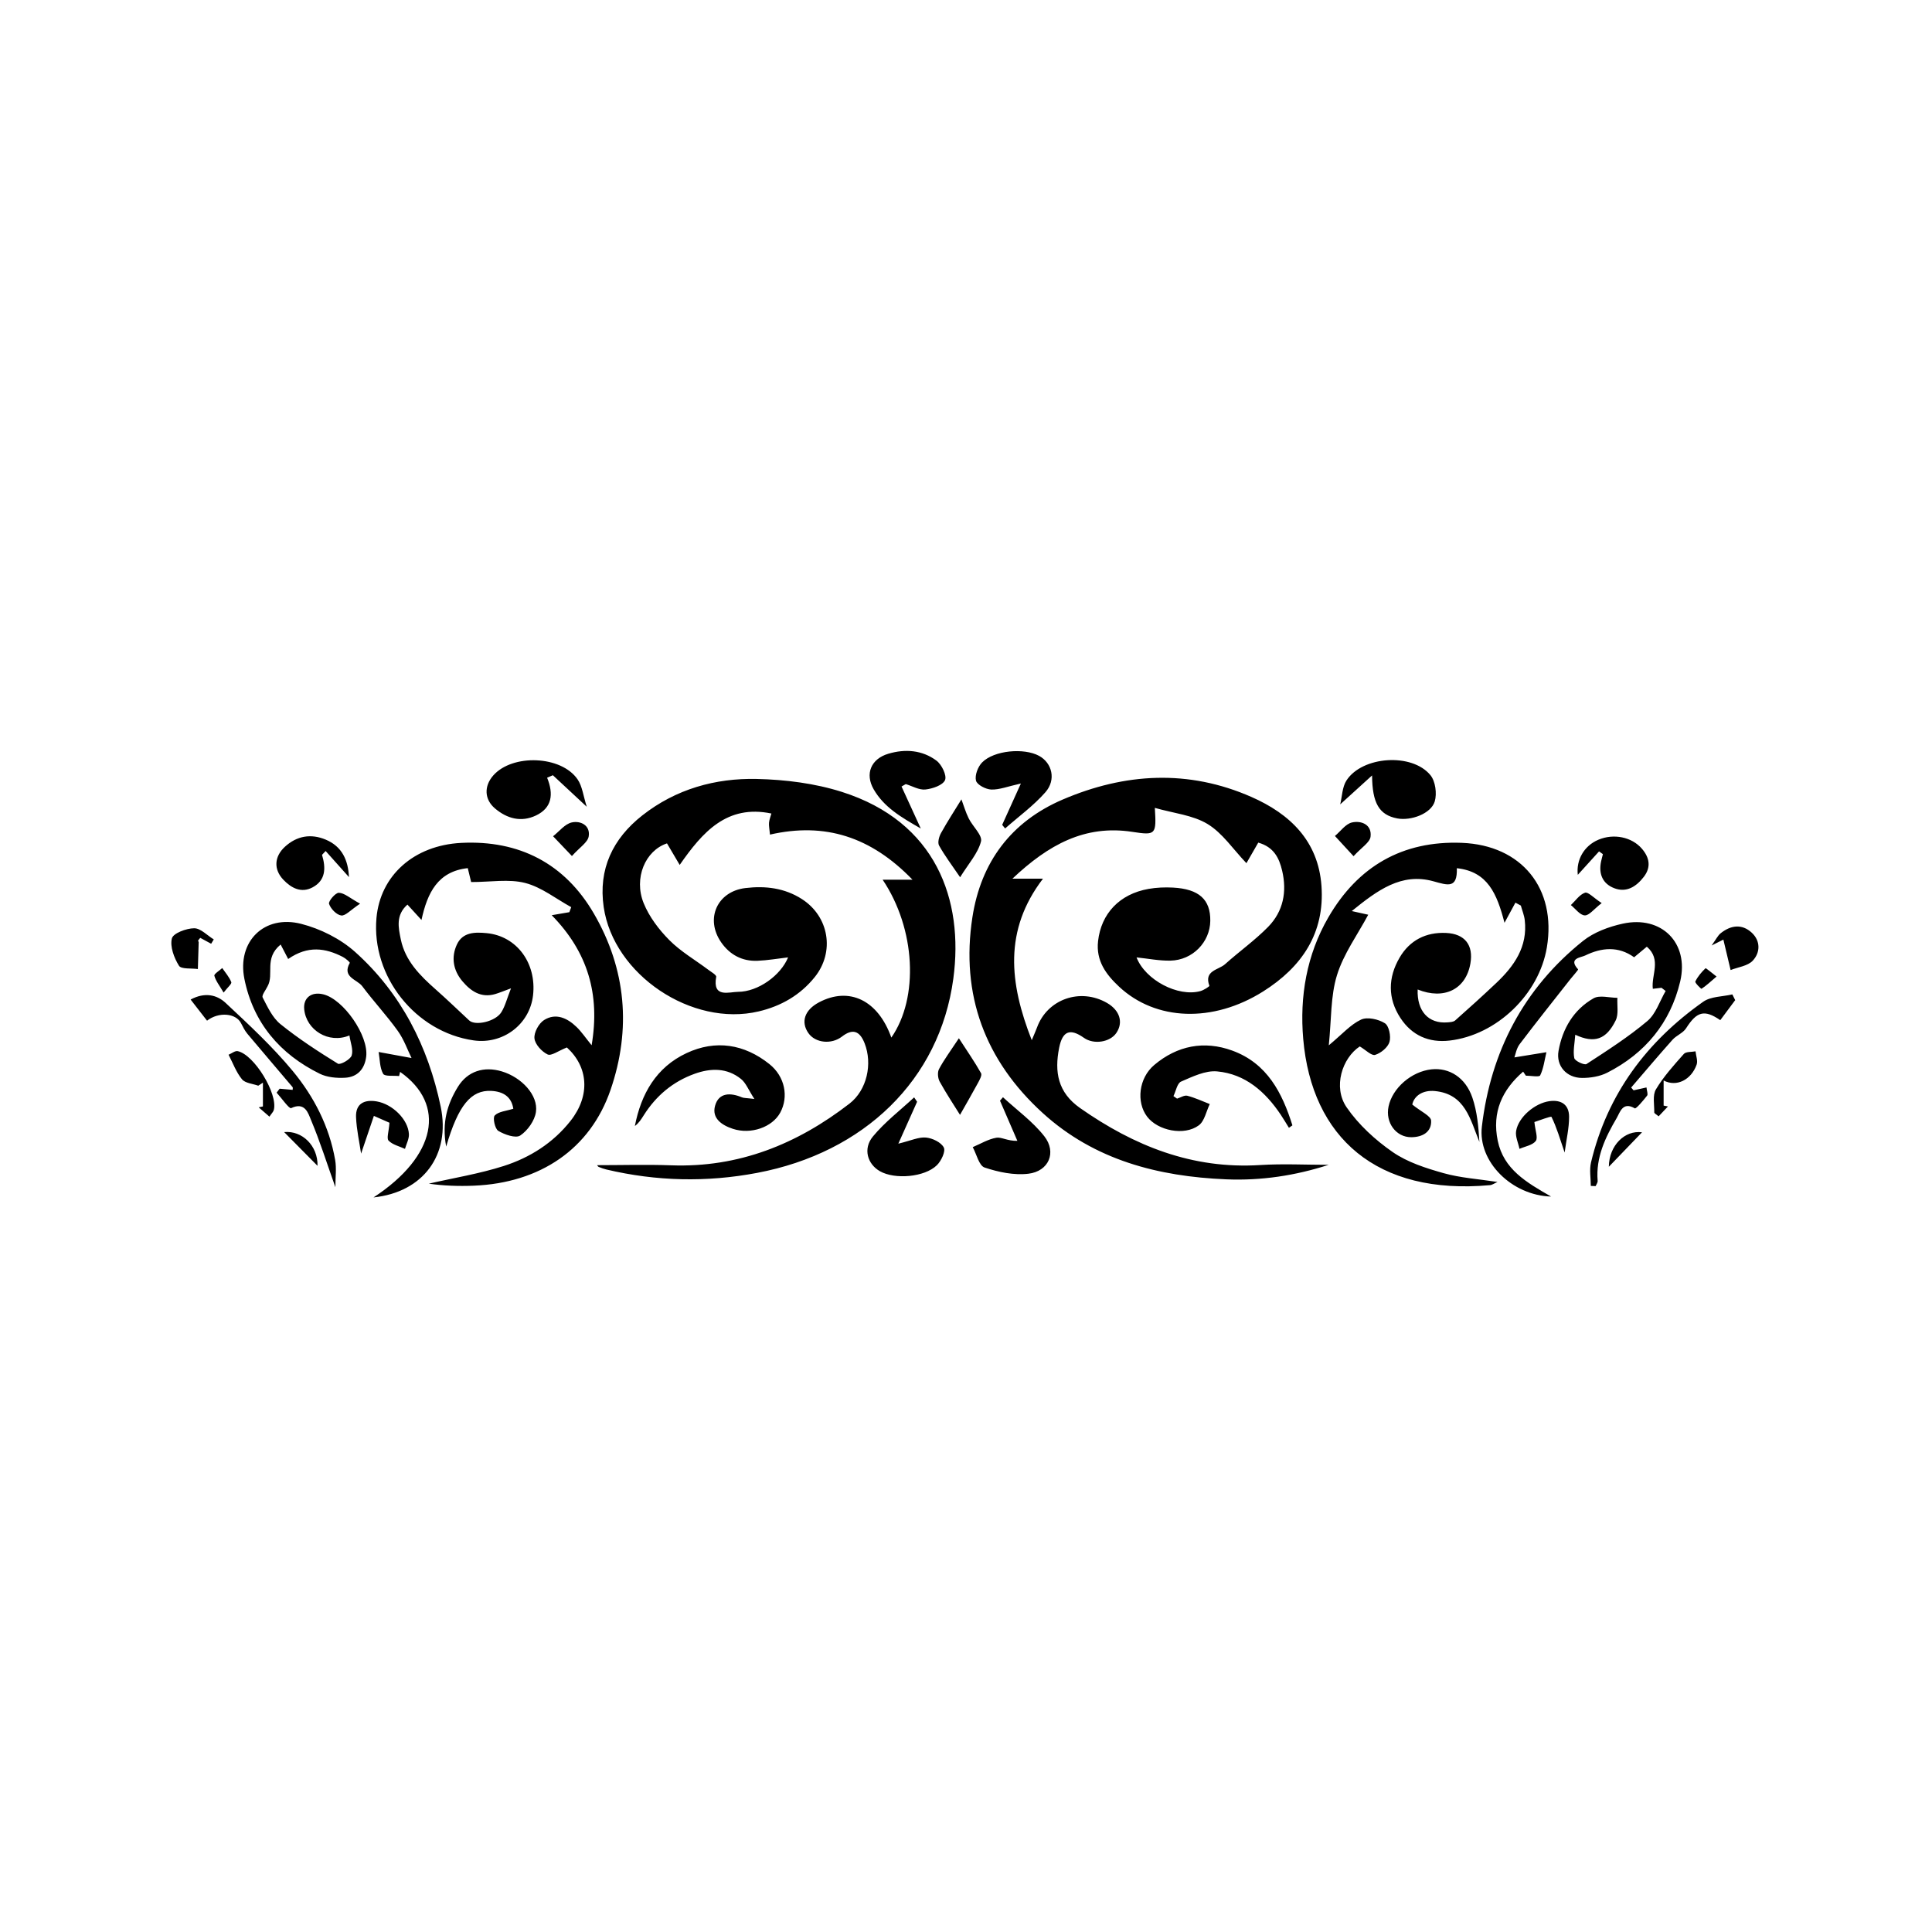 <?xml version="1.0" encoding="iso-8859-1"?>
<!-- Generator: Adobe Illustrator 21.0.0, SVG Export Plug-In . SVG Version: 6.00 Build 0)  -->
<svg version="1.1" id="&#x56FE;&#x5C42;_1" xmlns="http://www.w3.org/2000/svg" xmlns:xlink="http://www.w3.org/1999/xlink" x="0px"
	 y="0px" viewBox="0 0 141.732 141.732" style="enable-background:new 0 0 141.732 141.732;" xml:space="preserve">
<path d="M43.804,85.477c1.796,0,3.618-0.055,5.437,0.011c4.952,0.18,9.234-1.555,13.077-4.526c1.285-0.994,1.702-2.919,1.109-4.429
	c-0.366-0.931-0.89-1.085-1.662-0.489c-0.771,0.595-1.951,0.473-2.46-0.254c-0.576-0.823-0.276-1.7,0.771-2.256
	c2.228-1.183,4.345-0.153,5.312,2.583c2.032-2.921,1.786-7.977-0.637-11.582c0.667,0,1.261,0,2.19,0
	c-3.047-3.153-6.42-4.228-10.456-3.309c-0.039-0.429-0.09-0.654-0.07-0.873c0.021-0.226,0.112-0.446,0.174-0.674
	c-3.266-0.679-5.052,1.363-6.727,3.771c-0.395-0.67-0.668-1.132-0.932-1.58c-1.592,0.528-2.455,2.55-1.711,4.386
	c0.406,1,1.117,1.938,1.884,2.711c0.834,0.84,1.896,1.453,2.854,2.172c0.215,0.161,0.609,0.386,0.584,0.52
	c-0.292,1.58,0.956,1.103,1.599,1.102c1.479-0.002,3.14-1.213,3.674-2.528c-0.773,0.09-1.507,0.22-2.245,0.25
	c-1.121,0.046-2.026-0.439-2.661-1.35c-1.202-1.728-0.295-3.737,1.772-3.985c1.471-0.176,2.879-0.007,4.148,0.808
	c1.996,1.282,2.424,3.877,0.942,5.722c-1.066,1.327-2.473,2.132-4.115,2.519c-4.902,1.156-10.644-2.69-11.368-7.654
	c-0.405-2.781,0.662-5.019,2.834-6.726c2.459-1.931,5.355-2.743,8.405-2.673c2.091,0.048,4.255,0.32,6.24,0.951
	c6.882,2.187,8.954,7.896,8.169,13.706c-1.003,7.424-6.546,12.755-14.388,14.241c-3.709,0.703-7.392,0.62-11.061-0.247
	c-0.193-0.046-0.382-0.115-0.566-0.19C43.863,85.581,43.826,85.502,43.804,85.477z M92.438,85.468
	c-4.956,0.313-9.227-1.395-13.203-4.181c-1.644-1.152-1.886-2.659-1.536-4.418c0.248-1.245,0.805-1.45,1.823-0.73
	c0.714,0.505,1.907,0.324,2.373-0.361c0.529-0.777,0.253-1.663-0.686-2.203c-1.961-1.127-4.376-0.278-5.133,1.801
	c-0.089,0.244-0.198,0.48-0.386,0.932c-1.647-4.19-2.067-8.064,0.824-11.849c-0.733,0-1.336,0-2.242,0
	c2.634-2.488,5.314-3.967,8.788-3.435c1.732,0.265,1.78,0.22,1.659-1.758c1.378,0.395,2.783,0.526,3.869,1.184
	c1.094,0.663,1.871,1.85,2.85,2.873c0.341-0.592,0.606-1.053,0.868-1.508c1.147,0.322,1.534,1.134,1.752,2.057
	c0.365,1.545,0.082,2.991-1.028,4.124c-0.972,0.991-2.122,1.806-3.159,2.737c-0.48,0.431-1.569,0.458-1.15,1.583
	c0.017,0.046-0.411,0.323-0.659,0.391c-1.644,0.452-4.049-0.817-4.685-2.472c0.84,0.086,1.667,0.255,2.491,0.237
	c1.623-0.036,2.895-1.356,2.919-2.912c0.024-1.567-0.825-2.346-2.741-2.447c-0.594-0.031-1.205-0.006-1.79,0.097
	c-2.135,0.377-3.476,1.818-3.702,3.832c-0.162,1.445,0.585,2.445,1.542,3.34c2.688,2.514,6.885,2.67,10.565,0.353
	c2.838-1.787,4.536-4.279,4.282-7.757c-0.24-3.289-2.313-5.271-5.138-6.514c-4.621-2.033-9.278-1.766-13.844,0.19
	c-3.787,1.623-6.003,4.594-6.625,8.636c-0.876,5.687,0.929,10.512,5.16,14.363c3.796,3.454,8.471,4.656,13.467,4.863
	c2.567,0.107,5.074-0.275,7.509-1.064C95.793,85.451,94.11,85.363,92.438,85.468z M107.869,70.681
	c0.234-1.349-0.403-2.176-1.784-2.24c-1.483-0.069-2.671,0.541-3.413,1.815c-0.848,1.456-0.881,2.979,0.063,4.422
	c0.843,1.288,2.095,1.834,3.608,1.658c3.463-0.403,6.565-3.399,7.136-6.836c0.717-4.319-1.844-7.496-6.235-7.669
	c-4.368-0.172-7.635,1.732-9.801,5.476c-1.589,2.747-2.107,5.799-1.838,8.908c0.625,7.228,5.398,11.486,13.701,10.727
	c0.167-0.015,0.325-0.134,0.552-0.233c-1.395-0.216-2.713-0.297-3.955-0.646c-1.294-0.364-2.647-0.796-3.733-1.547
	c-1.279-0.885-2.501-2.005-3.378-3.278c-1.024-1.487-0.33-3.617,0.962-4.472c0.439,0.259,0.863,0.702,1.126,0.621
	c0.425-0.131,0.935-0.549,1.054-0.951c0.121-0.409-0.037-1.183-0.34-1.372c-0.472-0.296-1.283-0.48-1.744-0.266
	c-0.772,0.358-1.38,1.067-2.369,1.887c0.196-1.893,0.124-3.606,0.601-5.149c0.485-1.568,1.511-2.969,2.293-4.432
	c-0.283-0.063-0.641-0.142-1.209-0.268c1.878-1.52,3.633-2.835,5.985-2.186c1.055,0.291,1.771,0.563,1.723-0.958
	c2.266,0.244,2.943,1.874,3.497,4.004c0.361-0.665,0.581-1.071,0.801-1.478c0.133,0.072,0.265,0.143,0.398,0.215
	c0.098,0.356,0.245,0.707,0.287,1.07c0.223,1.949-0.772,3.364-2.094,4.613c-0.987,0.933-1.994,1.844-3.011,2.744
	c-0.128,0.113-0.367,0.125-0.558,0.141c-1.402,0.114-2.253-0.826-2.194-2.412C105.941,73.371,107.54,72.581,107.869,70.681z
	 M41.858,82.223c-1.276,1.62-2.979,2.698-4.899,3.313c-1.789,0.573-3.665,0.875-5.502,1.297c1.067,0.156,2.187,0.195,3.303,0.149
	c4.868-0.199,8.539-2.691,10.03-7.029c1.534-4.463,1.142-8.874-1.231-12.947c-2.128-3.652-5.464-5.388-9.725-5.171
	c-3.471,0.177-5.942,2.395-6.217,5.515c-0.377,4.284,2.86,8.36,7.127,8.973c2.158,0.31,4.119-1.177,4.361-3.308
	c0.268-2.358-1.194-4.345-3.396-4.559c-0.847-0.082-1.763-0.09-2.191,0.834c-0.437,0.943-0.268,1.899,0.403,2.692
	c0.615,0.727,1.366,1.247,2.405,0.943c0.315-0.092,0.618-0.222,1.161-0.421c-0.293,0.746-0.425,1.298-0.709,1.754
	c-0.43,0.689-1.91,1.019-2.358,0.602c-0.818-0.761-1.622-1.538-2.459-2.277c-1.153-1.019-2.235-2.097-2.557-3.667
	c-0.175-0.854-0.389-1.782,0.486-2.554c0.342,0.375,0.625,0.685,1.03,1.127c0.432-1.996,1.199-3.564,3.396-3.802
	c0.126,0.519,0.216,0.891,0.248,1.021c1.427,0,2.765-0.24,3.963,0.067c1.199,0.308,2.258,1.161,3.379,1.775
	c-0.046,0.123-0.093,0.246-0.139,0.368c-0.371,0.064-0.741,0.128-1.293,0.222c2.642,2.692,3.564,5.801,2.928,9.54
	c-0.454-0.558-0.743-0.992-1.11-1.345c-0.678-0.654-1.518-1.045-2.379-0.503c-0.386,0.243-0.75,0.911-0.705,1.344
	c0.045,0.439,0.535,0.971,0.966,1.179c0.268,0.129,0.79-0.268,1.413-0.513C43.149,78.261,43.33,80.353,41.858,82.223z
	 M111.937,78.912c0.365,0,0.981,0.122,1.051-0.022c0.252-0.518,0.32-1.126,0.458-1.7c-0.77,0.125-1.541,0.25-2.348,0.381
	c0.077-0.204,0.143-0.652,0.383-0.969c1.221-1.615,2.486-3.196,3.736-4.788c0.192-0.245,0.584-0.667,0.551-0.704
	c-0.745-0.816,0.21-0.862,0.517-1.012c1.202-0.587,2.436-0.705,3.594,0.128c0.331-0.276,0.621-0.517,0.933-0.777
	c1.099,0.952,0.312,2.082,0.44,3.09c0.222-0.026,0.429-0.051,0.635-0.075c0.102,0.078,0.203,0.157,0.305,0.235
	c-0.436,0.747-0.716,1.679-1.34,2.204c-1.39,1.17-2.936,2.16-4.464,3.154c-0.157,0.102-0.856-0.224-0.898-0.434
	c-0.104-0.515,0.028-1.078,0.072-1.713c1.41,0.657,2.278,0.345,2.964-1.049c0.228-0.462,0.095-1.102,0.127-1.66
	c-0.591-0.001-1.305-0.218-1.751,0.036c-1.461,0.835-2.279,2.226-2.568,3.862c-0.193,1.095,0.589,1.974,1.724,1.979
	c0.618,0.003,1.301-0.106,1.844-0.382c2.784-1.414,4.641-3.662,5.358-6.695c0.668-2.828-1.373-4.861-4.211-4.241
	c-1.024,0.224-2.119,0.627-2.923,1.271c-4.353,3.487-6.765,8.123-7.415,13.613c-0.306,2.585,2.206,5.054,5.077,5.136
	c-1.809-1.037-3.48-1.999-3.913-4.093c-0.434-2.098,0.32-3.733,1.863-5.071C111.804,78.714,111.871,78.813,111.937,78.912z
	 M32.328,81.176c-0.919-4.396-2.899-8.315-6.274-11.339c-1.08-0.968-2.545-1.701-3.956-2.062c-2.717-0.695-4.72,1.295-4.169,4.037
	c0.647,3.219,2.604,5.517,5.526,6.957c0.542,0.267,1.243,0.329,1.86,0.295c0.904-0.049,1.437-0.638,1.549-1.547
	c0.189-1.537-1.661-4.209-3.15-4.573c-0.872-0.213-1.48,0.264-1.397,1.098c0.149,1.515,1.779,2.554,3.317,1.919
	c0.076,0.524,0.298,1.056,0.164,1.472c-0.096,0.295-0.841,0.704-1.01,0.599c-1.45-0.896-2.889-1.831-4.213-2.9
	c-0.586-0.472-0.946-1.257-1.305-1.953c-0.088-0.17,0.231-0.549,0.362-0.832c0.494-0.882-0.284-2.038,0.956-3.056
	c0.22,0.422,0.388,0.746,0.552,1.061c1.451-1.006,2.738-0.805,4.014-0.149c0.201,0.103,0.529,0.393,0.506,0.434
	c-0.591,1.057,0.536,1.207,0.915,1.713c0.834,1.116,1.792,2.141,2.603,3.272c0.459,0.64,0.727,1.418,1.013,1.996
	c-0.868-0.159-1.641-0.301-2.415-0.443c0.094,0.542,0.077,1.147,0.331,1.6c0.117,0.208,0.764,0.12,1.171,0.165
	c0.024-0.102,0.049-0.204,0.073-0.306c3.402,2.391,2.668,6.19-1.949,9.209C31.032,87.463,33.072,84.732,32.328,81.176z
	 M54.433,80.503c-0.844-0.355-1.704-0.36-1.975,0.615c-0.257,0.922,0.494,1.429,1.312,1.696c1.32,0.43,2.889-0.12,3.47-1.194
	c0.624-1.154,0.353-2.642-0.8-3.561c-1.839-1.466-3.938-1.801-6.071-0.804c-2.232,1.043-3.34,2.998-3.795,5.35
	c0.29-0.211,0.469-0.498,0.649-0.784c0.904-1.433,2.137-2.473,3.734-3.047c1.187-0.427,2.378-0.447,3.406,0.382
	c0.356,0.287,0.54,0.79,0.978,1.465C54.734,80.545,54.568,80.559,54.433,80.503z M86.085,80.411
	c0.181-0.368,0.273-0.942,0.559-1.066c0.842-0.363,1.787-0.827,2.645-0.747c2.074,0.192,3.546,1.499,4.677,3.193
	c0.206,0.309,0.394,0.63,0.59,0.945c0.085-0.06,0.171-0.12,0.256-0.18c-0.75-2.384-1.846-4.547-4.412-5.484
	c-2.063-0.753-4.035-0.367-5.72,1.052c-1.144,0.963-1.335,2.725-0.528,3.791c0.779,1.03,2.724,1.435,3.794,0.639
	c0.421-0.313,0.544-1.028,0.803-1.559c-0.547-0.211-1.083-0.465-1.647-0.61c-0.218-0.056-0.5,0.134-0.752,0.212
	C86.261,80.535,86.173,80.473,86.085,80.411z M42.372,57.175c-1.198-1.753-4.786-1.882-6.188-0.285
	c-0.686,0.782-0.66,1.757,0.139,2.427c0.883,0.741,1.909,1.022,2.996,0.507c1.172-0.556,1.312-1.56,0.817-2.769
	c0.141-0.061,0.281-0.123,0.422-0.184c0.729,0.678,1.458,1.356,2.487,2.314C42.789,58.384,42.72,57.684,42.372,57.175z
	 M102.501,60.039c1.009,0.192,2.484-0.348,2.752-1.246c0.171-0.574,0.051-1.48-0.316-1.927c-1.355-1.651-4.998-1.4-6.157,0.385
	c-0.317,0.487-0.32,1.179-0.462,1.757c0.878-0.797,1.607-1.459,2.337-2.122C100.672,58.903,101.162,59.784,102.501,60.039z
	 M67.061,80.504c-1.018,0.946-2.143,1.805-3.022,2.866c-0.748,0.903-0.403,2.034,0.52,2.555c1.091,0.616,3.269,0.441,4.172-0.446
	c0.319-0.313,0.652-1.015,0.507-1.297c-0.196-0.381-0.832-0.686-1.307-0.731c-0.533-0.051-1.098,0.224-2.029,0.449
	c0.535-1.195,0.956-2.135,1.377-3.075C67.207,80.718,67.134,80.611,67.061,80.504z M73.36,80.746
	c0.425,0.982,0.85,1.965,1.274,2.947c-0.735,0.015-1.168-0.292-1.539-0.229c-0.6,0.102-1.159,0.447-1.735,0.69
	c0.283,0.52,0.459,1.358,0.87,1.496c1.016,0.34,2.165,0.579,3.212,0.455c1.5-0.178,2.091-1.572,1.168-2.75
	c-0.848-1.081-2.009-1.917-3.032-2.861C73.506,80.578,73.433,80.662,73.36,80.746z M66.447,57.521
	c0.482,0.146,0.98,0.447,1.441,0.397c0.524-0.056,1.277-0.312,1.44-0.692c0.145-0.338-0.246-1.143-0.632-1.429
	c-1.042-0.772-2.283-0.871-3.527-0.503c-1.269,0.375-1.732,1.473-1.075,2.611c0.758,1.313,2.004,2.045,3.455,2.874
	c-0.543-1.185-0.978-2.132-1.412-3.08C66.24,57.639,66.343,57.58,66.447,57.521z M105.259,80.039
	c2.231,0.213,2.598,2.079,3.27,3.735c-0.065-1.117-0.166-2.227-0.516-3.253c-0.504-1.477-1.698-2.213-2.998-2.074
	c-1.469,0.158-2.866,1.367-3.151,2.728c-0.247,1.179,0.548,2.257,1.668,2.251c0.825-0.004,1.497-0.384,1.455-1.217
	c-0.017-0.346-0.741-0.658-1.382-1.18C103.739,80.39,104.378,79.955,105.259,80.039z M36.039,80.028
	c0.888,0.045,1.484,0.438,1.618,1.31c-0.523,0.168-1.082,0.2-1.364,0.496c-0.158,0.165,0.015,0.979,0.262,1.127
	c0.465,0.278,1.276,0.562,1.609,0.341c0.543-0.361,1.061-1.091,1.153-1.728c0.178-1.231-1.051-2.539-2.499-2.975
	c-1.314-0.396-2.518-0.022-3.231,1.139c-0.761,1.24-1.185,2.592-0.856,4.377C33.619,81.068,34.567,79.953,36.039,80.028z
	 M73.736,60.776c0.995-0.878,2.087-1.669,2.956-2.658c0.803-0.915,0.489-2.148-0.463-2.667c-1.106-0.603-3.309-0.409-4.183,0.483
	c-0.308,0.315-0.546,0.943-0.447,1.334c0.078,0.306,0.719,0.638,1.121,0.653c0.597,0.021,1.204-0.228,2.172-0.443
	c-0.523,1.156-0.948,2.095-1.372,3.033C73.592,60.599,73.664,60.688,73.736,60.776z M119.662,79.783
	c1.008-1.17,2.003-2.352,3.032-3.504c0.288-0.322,0.774-0.493,0.997-0.843c0.785-1.231,1.338-1.4,2.509-0.596
	c0.365-0.49,0.729-0.98,1.094-1.47c-0.07-0.14-0.14-0.28-0.21-0.42c-0.719,0.169-1.576,0.144-2.136,0.539
	c-4.15,2.925-7.035,6.78-8.229,11.78c-0.131,0.547-0.018,1.152-0.018,1.73c0.118,0.005,0.236,0.01,0.355,0.015
	c0.052-0.128,0.159-0.261,0.148-0.384c-0.146-1.724,0.569-3.198,1.398-4.613c0.24-0.41,0.434-1.233,1.327-0.708
	c0.093,0.055,0.626-0.578,0.903-0.932c0.08-0.103-0.02-0.347-0.045-0.601c-0.374,0.083-0.66,0.147-0.947,0.211
	C119.781,79.919,119.721,79.851,119.662,79.783z M24.587,85.094c-0.429-2.454-1.553-4.641-3.109-6.521
	c-1.487-1.797-3.218-3.401-4.927-4.999c-0.634-0.593-1.521-0.809-2.567-0.247c0.444,0.572,0.824,1.06,1.204,1.55
	c0.865-0.668,2.123-0.55,2.496,0.187c0.137,0.271,0.278,0.552,0.471,0.783c1.095,1.308,2.208,2.602,3.309,3.906
	c0.033,0.039,0.004,0.132,0.004,0.2c-0.318-0.029-0.636-0.058-0.954-0.086c-0.074,0.097-0.148,0.194-0.222,0.291
	c0.366,0.4,0.922,1.203,1.066,1.134c1.027-0.487,1.255,0.391,1.462,0.883c0.647,1.539,1.15,3.138,1.783,4.921
	C24.603,86.363,24.695,85.711,24.587,85.094z M117.589,62.661c-0.045,0.182-0.096,0.362-0.135,0.545
	c-0.188,0.9,0.113,1.622,0.961,1.95c0.911,0.353,1.628-0.121,2.176-0.831c0.549-0.713,0.417-1.415-0.142-2.065
	c-0.74-0.859-2.063-1.13-3.183-0.66c-1.069,0.448-1.647,1.494-1.518,2.578c0.475-0.524,1.017-1.122,1.559-1.72
	C117.4,62.526,117.495,62.594,117.589,62.661z M23.889,62.43c0.563,0.63,1.126,1.259,1.711,1.914c-0.059-1.25-0.51-2.249-1.707-2.75
	c-1.085-0.454-2.114-0.278-2.99,0.523c-0.792,0.726-0.834,1.664-0.118,2.418c0.588,0.62,1.317,0.999,2.136,0.567
	c0.984-0.518,0.991-1.434,0.703-2.39C23.712,62.619,23.8,62.525,23.889,62.43z M69.031,61.116c-0.144,0.26-0.261,0.694-0.141,0.911
	c0.414,0.748,0.939,1.436,1.544,2.328c0.617-0.997,1.306-1.75,1.532-2.623c0.118-0.454-0.61-1.104-0.901-1.693
	c-0.226-0.456-0.368-0.954-0.534-1.397C70.038,59.445,69.503,60.263,69.031,61.116z M71.738,79.455
	c0.122-0.226,0.318-0.573,0.232-0.725c-0.463-0.823-1.004-1.602-1.626-2.563c-0.614,0.932-1.09,1.569-1.459,2.263
	c-0.126,0.237-0.085,0.673,0.052,0.922c0.488,0.885,1.051,1.728,1.489,2.434C70.822,81.087,71.292,80.278,71.738,79.455z
	 M115.109,81.917c-0.004-0.866-0.562-1.26-1.448-1.135c-1.053,0.148-2.264,1.155-2.438,2.185c-0.07,0.412,0.156,0.874,0.247,1.313
	c0.412-0.182,0.951-0.264,1.193-0.577c0.177-0.229-0.036-0.76-0.099-1.39c0.329-0.102,1.217-0.451,1.254-0.377
	c0.375,0.757,0.612,1.583,0.965,2.614C114.912,83.584,115.113,82.75,115.109,81.917z M27.428,81.862
	c0.469,0.207,0.939,0.413,1.143,0.503c-0.046,0.653-0.224,1.147-0.063,1.313c0.295,0.304,0.79,0.413,1.201,0.604
	c0.103-0.361,0.307-0.728,0.289-1.083c-0.052-1.069-1.2-2.201-2.364-2.4c-0.911-0.155-1.557,0.166-1.514,1.162
	c0.039,0.925,0.249,1.843,0.37,2.668C26.809,83.688,27.119,82.775,27.428,81.862z M126.958,71.163
	c0.553-0.218,1.257-0.295,1.624-0.687c0.556-0.594,0.582-1.446-0.071-2.052c-0.719-0.668-1.543-0.552-2.282,0.039
	c-0.211,0.169-0.336,0.445-0.664,0.898c0.564-0.282,0.844-0.422,0.862-0.431C126.618,69.732,126.788,70.447,126.958,71.163z
	 M15.682,68.916c-0.481-0.293-0.963-0.822-1.441-0.818c-0.576,0.004-1.537,0.365-1.632,0.745c-0.15,0.603,0.161,1.425,0.52,2.004
	c0.165,0.265,0.907,0.172,1.387,0.242c0.021-0.658,0.042-1.315,0.059-1.973c0.001-0.036-0.055-0.084-0.044-0.106
	c0.03-0.061,0.081-0.11,0.16-0.209c0.262,0.142,0.531,0.287,0.8,0.433C15.555,69.128,15.619,69.022,15.682,68.916z M19.288,79.426
	c0,0.581,0,1.162,0,1.743c-0.103,0.022-0.205,0.044-0.308,0.066c0.25,0.217,0.5,0.435,0.785,0.683
	c0.156-0.232,0.285-0.35,0.322-0.492c0.31-1.181-1.434-4.053-2.646-4.313c-0.197-0.042-0.447,0.169-0.673,0.263
	c0.318,0.608,0.557,1.281,0.984,1.8c0.237,0.289,0.785,0.323,1.193,0.471C19.059,79.573,19.174,79.5,19.288,79.426z M124.465,78.102
	c0.099-0.281-0.047-0.648-0.081-0.976c-0.292,0.058-0.699,0.013-0.857,0.191c-0.734,0.825-1.486,1.659-2.048,2.6
	c-0.26,0.435-0.111,1.119-0.122,1.691c-0.001,0.072,0.158,0.146,0.32,0.286c0.24-0.254,0.462-0.489,0.684-0.724
	c-0.106-0.021-0.211-0.042-0.317-0.063c0-0.582,0-1.164,0-1.842C123.006,79.769,124.074,79.205,124.465,78.102z M43.187,61.359
	c0.134-0.809-0.598-1.171-1.245-1.024c-0.507,0.115-0.916,0.659-1.368,1.012c0.385,0.404,0.769,0.807,1.383,1.451
	C42.534,62.154,43.115,61.799,43.187,61.359z M100.544,61.38c0.109-0.877-0.662-1.198-1.359-1.045
	c-0.468,0.103-0.839,0.647-1.254,0.993c0.379,0.412,0.758,0.823,1.366,1.483C99.89,62.161,100.492,61.805,100.544,61.38z
	 M116.278,65.489c-0.402,0.136-0.698,0.587-1.038,0.907c0.338,0.272,0.667,0.741,1.018,0.757c0.322,0.015,0.666-0.458,1.242-0.902
	C116.904,65.86,116.502,65.413,116.278,65.489z M24.857,65.495c-0.25-0.007-0.78,0.621-0.718,0.81
	c0.119,0.362,0.544,0.806,0.893,0.854c0.31,0.043,0.688-0.403,1.384-0.865C25.657,65.877,25.262,65.506,24.857,65.495z
	 M23.294,85.526c0.032-1.471-1.125-2.604-2.45-2.476C21.697,83.911,22.46,84.683,23.294,85.526z M120.46,83.065
	c-1.253-0.168-2.414,0.946-2.436,2.53C118.923,84.662,119.684,83.871,120.46,83.065z M125.116,71.032
	c-0.294,0.283-0.572,0.608-0.747,0.973c-0.043,0.09,0.424,0.551,0.456,0.531c0.338-0.218,0.635-0.498,1.102-0.897
	C125.536,71.343,125.148,71.001,125.116,71.032z M16.968,72.052c-0.146-0.375-0.432-0.694-0.664-1.036
	c-0.206,0.191-0.613,0.436-0.579,0.563c0.101,0.381,0.375,0.716,0.679,1.237C16.693,72.439,17.015,72.174,16.968,72.052z"/>
</svg>
